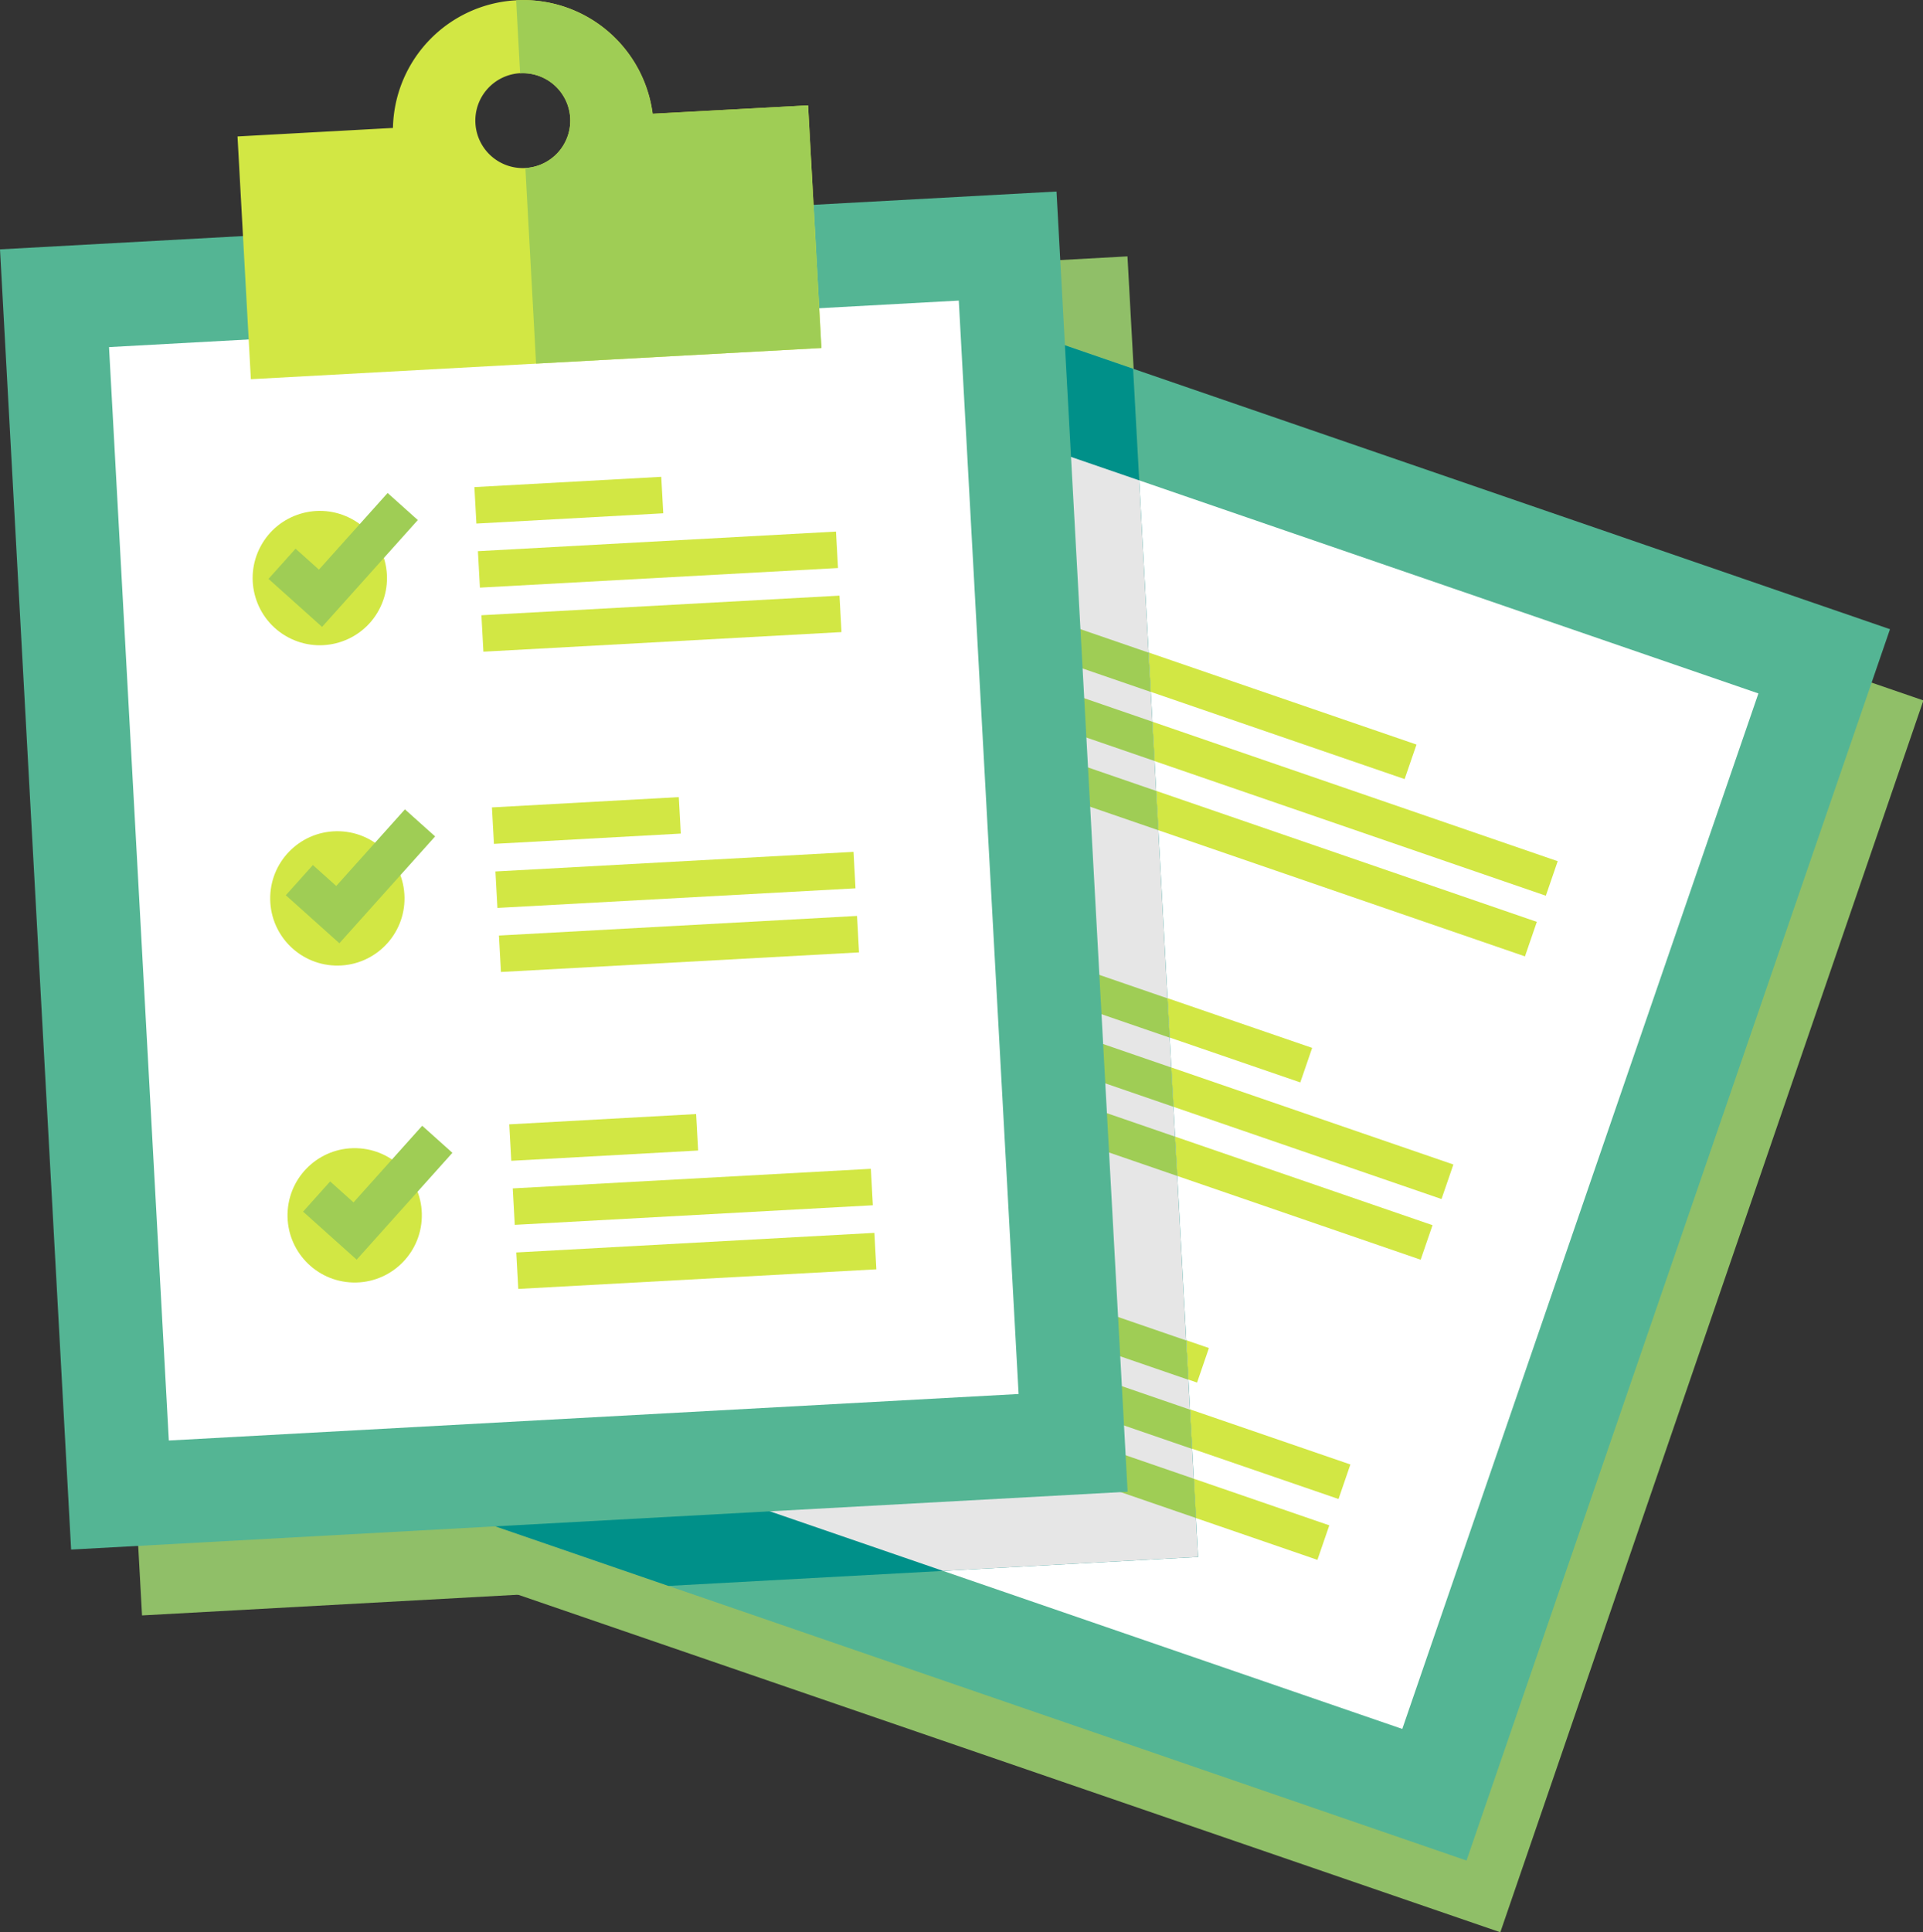 <svg xmlns="http://www.w3.org/2000/svg" width="86.413" height="86.797" viewBox="0 0 86.413 86.797">
  <rect x="0" y="0" width="86.413" height="86.797" fill="#333333" stroke="none"/>
  <g id="グループ_322" data-name="グループ 322" transform="translate(-182.326 -149.526)">
    <rect id="長方形_775" data-name="長方形 775" width="47.547" height="58.498" transform="matrix(0.999, -0.055, 0.055, 0.999, 185.491, 163.658)" fill="#90bf68"/>
    <g id="グループ_299" data-name="グループ 299" transform="translate(203.265 162.325)">
      <rect id="長方形_776" data-name="長方形 776" width="47.547" height="58.498" transform="matrix(0.946, 0.325, -0.325, 0.946, 20.513, 3.214)" fill="#90bf68"/>
      <rect id="長方形_777" data-name="長方形 777" width="47.547" height="58.498" transform="translate(19.03 0) rotate(18.984)" fill="#54b594"/>
      <rect id="長方形_778" data-name="長方形 778" width="49.194" height="38.243" transform="translate(5.912 52.431) rotate(-71.016)" fill="#fff"/>
      <g id="グループ_298" data-name="グループ 298" transform="translate(13.968 14.806)">
        <g id="グループ_297" data-name="グループ 297" transform="translate(0 0)">
          <g id="グループ_296" data-name="グループ 296">
            <g id="グループ_287" data-name="グループ 287" transform="translate(11.202)">
              <rect id="長方形_779" data-name="長方形 779" width="1.64" height="17.981" transform="matrix(0.325, -0.946, 0.946, 0.325, 0, 1.551)" fill="#d2e744"/>
            </g>
            <g id="グループ_288" data-name="グループ 288" transform="translate(10.264 2.726)">
              <rect id="長方形_780" data-name="長方形 780" width="1.64" height="25.691" transform="translate(0 1.551) rotate(-71.016)" fill="#d2e744"/>
            </g>
            <g id="グループ_289" data-name="グループ 289" transform="translate(9.326 5.451)">
              <rect id="長方形_781" data-name="長方形 781" width="1.64" height="25.691" transform="translate(0 1.551) rotate(-71.016)" fill="#d2e744"/>
            </g>
            <g id="グループ_290" data-name="グループ 290" transform="translate(6.514 13.627)">
              <rect id="長方形_782" data-name="長方形 782" width="1.64" height="17.981" transform="matrix(0.325, -0.946, 0.946, 0.325, 0, 1.551)" fill="#d2e744"/>
            </g>
            <g id="グループ_291" data-name="グループ 291" transform="translate(5.576 16.352)">
              <rect id="長方形_783" data-name="長方形 783" width="1.64" height="25.691" transform="translate(0 1.551) rotate(-71.016)" fill="#d2e744"/>
            </g>
            <g id="グループ_292" data-name="グループ 292" transform="translate(4.639 19.078)">
              <rect id="長方形_784" data-name="長方形 784" width="1.64" height="25.691" transform="translate(0 1.551) rotate(-71.016)" fill="#d2e744"/>
            </g>
            <g id="グループ_293" data-name="グループ 293" transform="translate(1.875 27.111)">
              <rect id="長方形_785" data-name="長方形 785" width="1.64" height="17.981" transform="matrix(0.325, -0.946, 0.946, 0.325, 0, 1.551)" fill="#d2e744"/>
            </g>
            <g id="グループ_294" data-name="グループ 294" transform="translate(0.938 29.836)">
              <rect id="長方形_786" data-name="長方形 786" width="1.64" height="25.691" transform="matrix(0.325, -0.946, 0.946, 0.325, 0, 1.551)" fill="#d2e744"/>
            </g>
            <g id="グループ_295" data-name="グループ 295" transform="translate(0 32.562)">
              <rect id="長方形_787" data-name="長方形 787" width="1.64" height="25.691" transform="translate(0 1.551) rotate(-71.016)" fill="#d2e744"/>
            </g>
          </g>
        </g>
      </g>
    </g>
    <path id="パス_570" data-name="パス 570" d="M303.466,278.89l9.1,3.131,23.8-1.3-2.921-53.379L322.5,223.574Z" transform="translate(-100.201 -61.249)" fill="#009089"/>
    <path id="パス_571" data-name="パス 571" d="M337.672,304.3,353.2,309.64l11.457-.627-2.646-48.365-8.337-2.868Z" transform="translate(-128.494 -89.542)" fill="#e6e6e6"/>
    <g id="グループ_301" data-name="グループ 301" transform="translate(217.233 177.132)">
      <g id="グループ_300" data-name="グループ 300">
        <path id="パス_572" data-name="パス 572" d="M449.083,310.786l5.6,1.927-.1-1.767-4.972-1.71Z" transform="translate(-437.881 -309.235)" fill="#9fcd55"/>
        <path id="パス_573" data-name="パス 573" d="M444.191,325l-.533,1.551,6.71,2.308-.1-1.767Z" transform="translate(-433.394 -322.278)" fill="#9fcd55"/>
        <path id="パス_574" data-name="パス 574" d="M438.767,340.772l-.533,1.551,7.818,2.689-.1-1.767Z" transform="translate(-428.907 -335.321)" fill="#9fcd55"/>
        <path id="パス_575" data-name="パス 575" d="M421.962,389.622l11.14,3.832-.1-1.767-10.51-3.616Z" transform="translate(-415.448 -374.444)" fill="#9fcd55"/>
        <path id="パス_576" data-name="パス 576" d="M417.071,403.84l-.533,1.551,12.248,4.213-.1-1.767Z" transform="translate(-410.961 -387.487)" fill="#9fcd55"/>
        <path id="パス_577" data-name="パス 577" d="M411.646,419.608l-.533,1.551,13.355,4.594-.1-1.767Z" transform="translate(-406.474 -400.53)" fill="#9fcd55"/>
        <path id="パス_578" data-name="パス 578" d="M395.125,467.632l16.619,5.717-.1-1.767-15.989-5.5Z" transform="translate(-393.25 -438.971)" fill="#9fcd55"/>
        <path id="パス_579" data-name="パス 579" d="M390.234,481.85,389.7,483.4l17.727,6.1-.1-1.767Z" transform="translate(-388.763 -452.014)" fill="#9fcd55"/>
        <path id="パス_580" data-name="パス 580" d="M403.014,503.881l-18.2-6.263-.533,1.551,18.835,6.479Z" transform="translate(-384.276 -465.057)" fill="#9fcd55"/>
      </g>
    </g>
    <g id="グループ_321" data-name="グループ 321" transform="translate(182.326 149.526)">
      <rect id="長方形_788" data-name="長方形 788" width="47.547" height="58.498" transform="translate(0 11.202) rotate(-3.132)" fill="#54b594"/>
      <rect id="長方形_789" data-name="長方形 789" width="38.243" height="49.194" transform="translate(4.899 15.593) rotate(-3.132)" fill="#fff"/>
      <path id="パス_581" data-name="パス 581" d="M262.729,154.635a5.86,5.86,0,0,0-11.67.639l-6.985.382.6,10.905,25.64-1.4-.6-10.9Zm-5.719,2.439a2.133,2.133,0,1,1,2.014-2.247A2.133,2.133,0,0,1,257.01,157.074Z" transform="translate(-233.401 -149.526)" fill="#d2e744"/>
      <path id="パス_582" data-name="パス 582" d="M318.954,154.827a2.133,2.133,0,0,1-2.014,2.247l.481,8.785,12.82-.7-.6-10.9-6.985.382a5.861,5.861,0,0,0-6.131-5.1l.179,3.278A2.133,2.133,0,0,1,318.954,154.827Z" transform="translate(-293.331 -149.526)" fill="#9fcd55"/>
      <g id="グループ_320" data-name="グループ 320" transform="translate(10.285 21.424)">
        <g id="グループ_302" data-name="グループ 302" transform="translate(0 0.46)">
          <ellipse id="楕円形_25" data-name="楕円形 25" cx="3.018" cy="3.018" rx="3.018" ry="3.018" transform="matrix(0.473, -0.881, 0.881, 0.473, 0, 5.317)" fill="#d2e744"/>
          <ellipse id="楕円形_26" data-name="楕円形 26" cx="3.018" cy="3.018" rx="3.018" ry="3.018" transform="translate(1.812 15.503) rotate(-0.851)" fill="#d2e744"/>
          <ellipse id="楕円形_27" data-name="楕円形 27" cx="3.018" cy="3.018" rx="3.018" ry="3.018" transform="translate(2.412 35.491) rotate(-85.587)" fill="#d2e744"/>
        </g>
        <g id="グループ_319" data-name="グループ 319" transform="translate(1.781 0)">
          <g id="グループ_318" data-name="グループ 318">
            <g id="グループ_304" data-name="グループ 304" transform="translate(0 0.723)">
              <g id="グループ_303" data-name="グループ 303">
                <path id="パス_583" data-name="パス 583" d="M254.54,283.672l-2.407-2.157,1.216-1.357,1.05.941,3.086-3.443,1.357,1.216Z" transform="translate(-252.133 -277.656)" fill="#9fcd55"/>
              </g>
            </g>
            <g id="グループ_306" data-name="グループ 306" transform="translate(0.778 14.936)">
              <g id="グループ_305" data-name="グループ 305">
                <path id="パス_584" data-name="パス 584" d="M259.039,365.9l-2.407-2.157,1.216-1.357,1.05.941,3.086-3.443,1.357,1.216Z" transform="translate(-256.632 -359.885)" fill="#9fcd55"/>
              </g>
            </g>
            <g id="グループ_308" data-name="グループ 308" transform="translate(1.555 29.149)">
              <g id="グループ_307" data-name="グループ 307">
                <path id="パス_585" data-name="パス 585" d="M263.538,448.13l-2.407-2.157,1.216-1.357,1.05.941,3.086-3.443,1.357,1.216Z" transform="translate(-261.132 -442.114)" fill="#9fcd55"/>
              </g>
            </g>
            <g id="グループ_309" data-name="グループ 309" transform="translate(9.252)">
              <rect id="長方形_790" data-name="長方形 790" width="8.405" height="1.64" transform="matrix(0.999, -0.055, 0.055, 0.999, 0, 0.459)" fill="#d2e744"/>
            </g>
            <g id="グループ_310" data-name="グループ 310" transform="translate(9.41 2.457)">
              <rect id="長方形_791" data-name="長方形 791" width="16.115" height="1.64" transform="translate(0 0.88) rotate(-3.132)" fill="#d2e744"/>
            </g>
            <g id="グループ_311" data-name="グループ 311" transform="translate(9.567 5.335)">
              <rect id="長方形_792" data-name="長方形 792" width="16.115" height="1.64" transform="translate(0 0.88) rotate(-3.132)" fill="#d2e744"/>
            </g>
            <g id="グループ_312" data-name="グループ 312" transform="translate(10.04 14.389)">
              <rect id="長方形_793" data-name="長方形 793" width="8.405" height="1.64" transform="matrix(0.999, -0.055, 0.055, 0.999, 0, 0.459)" fill="#d2e744"/>
            </g>
            <g id="グループ_313" data-name="グループ 313" transform="translate(10.197 16.846)">
              <rect id="長方形_794" data-name="長方形 794" width="16.115" height="1.64" transform="translate(0 0.88) rotate(-3.132)" fill="#d2e744"/>
            </g>
            <g id="グループ_314" data-name="グループ 314" transform="translate(10.355 19.724)">
              <rect id="長方形_795" data-name="長方形 795" width="16.115" height="1.64" transform="translate(0 0.88) rotate(-3.132)" fill="#d2e744"/>
            </g>
            <g id="グループ_315" data-name="グループ 315" transform="translate(10.819 28.627)">
              <rect id="長方形_796" data-name="長方形 796" width="8.405" height="1.64" transform="matrix(0.999, -0.055, 0.055, 0.999, 0, 0.459)" fill="#d2e744"/>
            </g>
            <g id="グループ_316" data-name="グループ 316" transform="translate(10.976 31.084)">
              <rect id="長方形_797" data-name="長方形 797" width="16.115" height="1.64" transform="translate(0 0.88) rotate(-3.132)" fill="#d2e744"/>
            </g>
            <g id="グループ_317" data-name="グループ 317" transform="translate(11.134 33.962)">
              <rect id="長方形_798" data-name="長方形 798" width="16.115" height="1.64" transform="translate(0 0.88) rotate(-3.132)" fill="#d2e744"/>
            </g>
          </g>
        </g>
      </g>
    </g>
  </g>
</svg>
